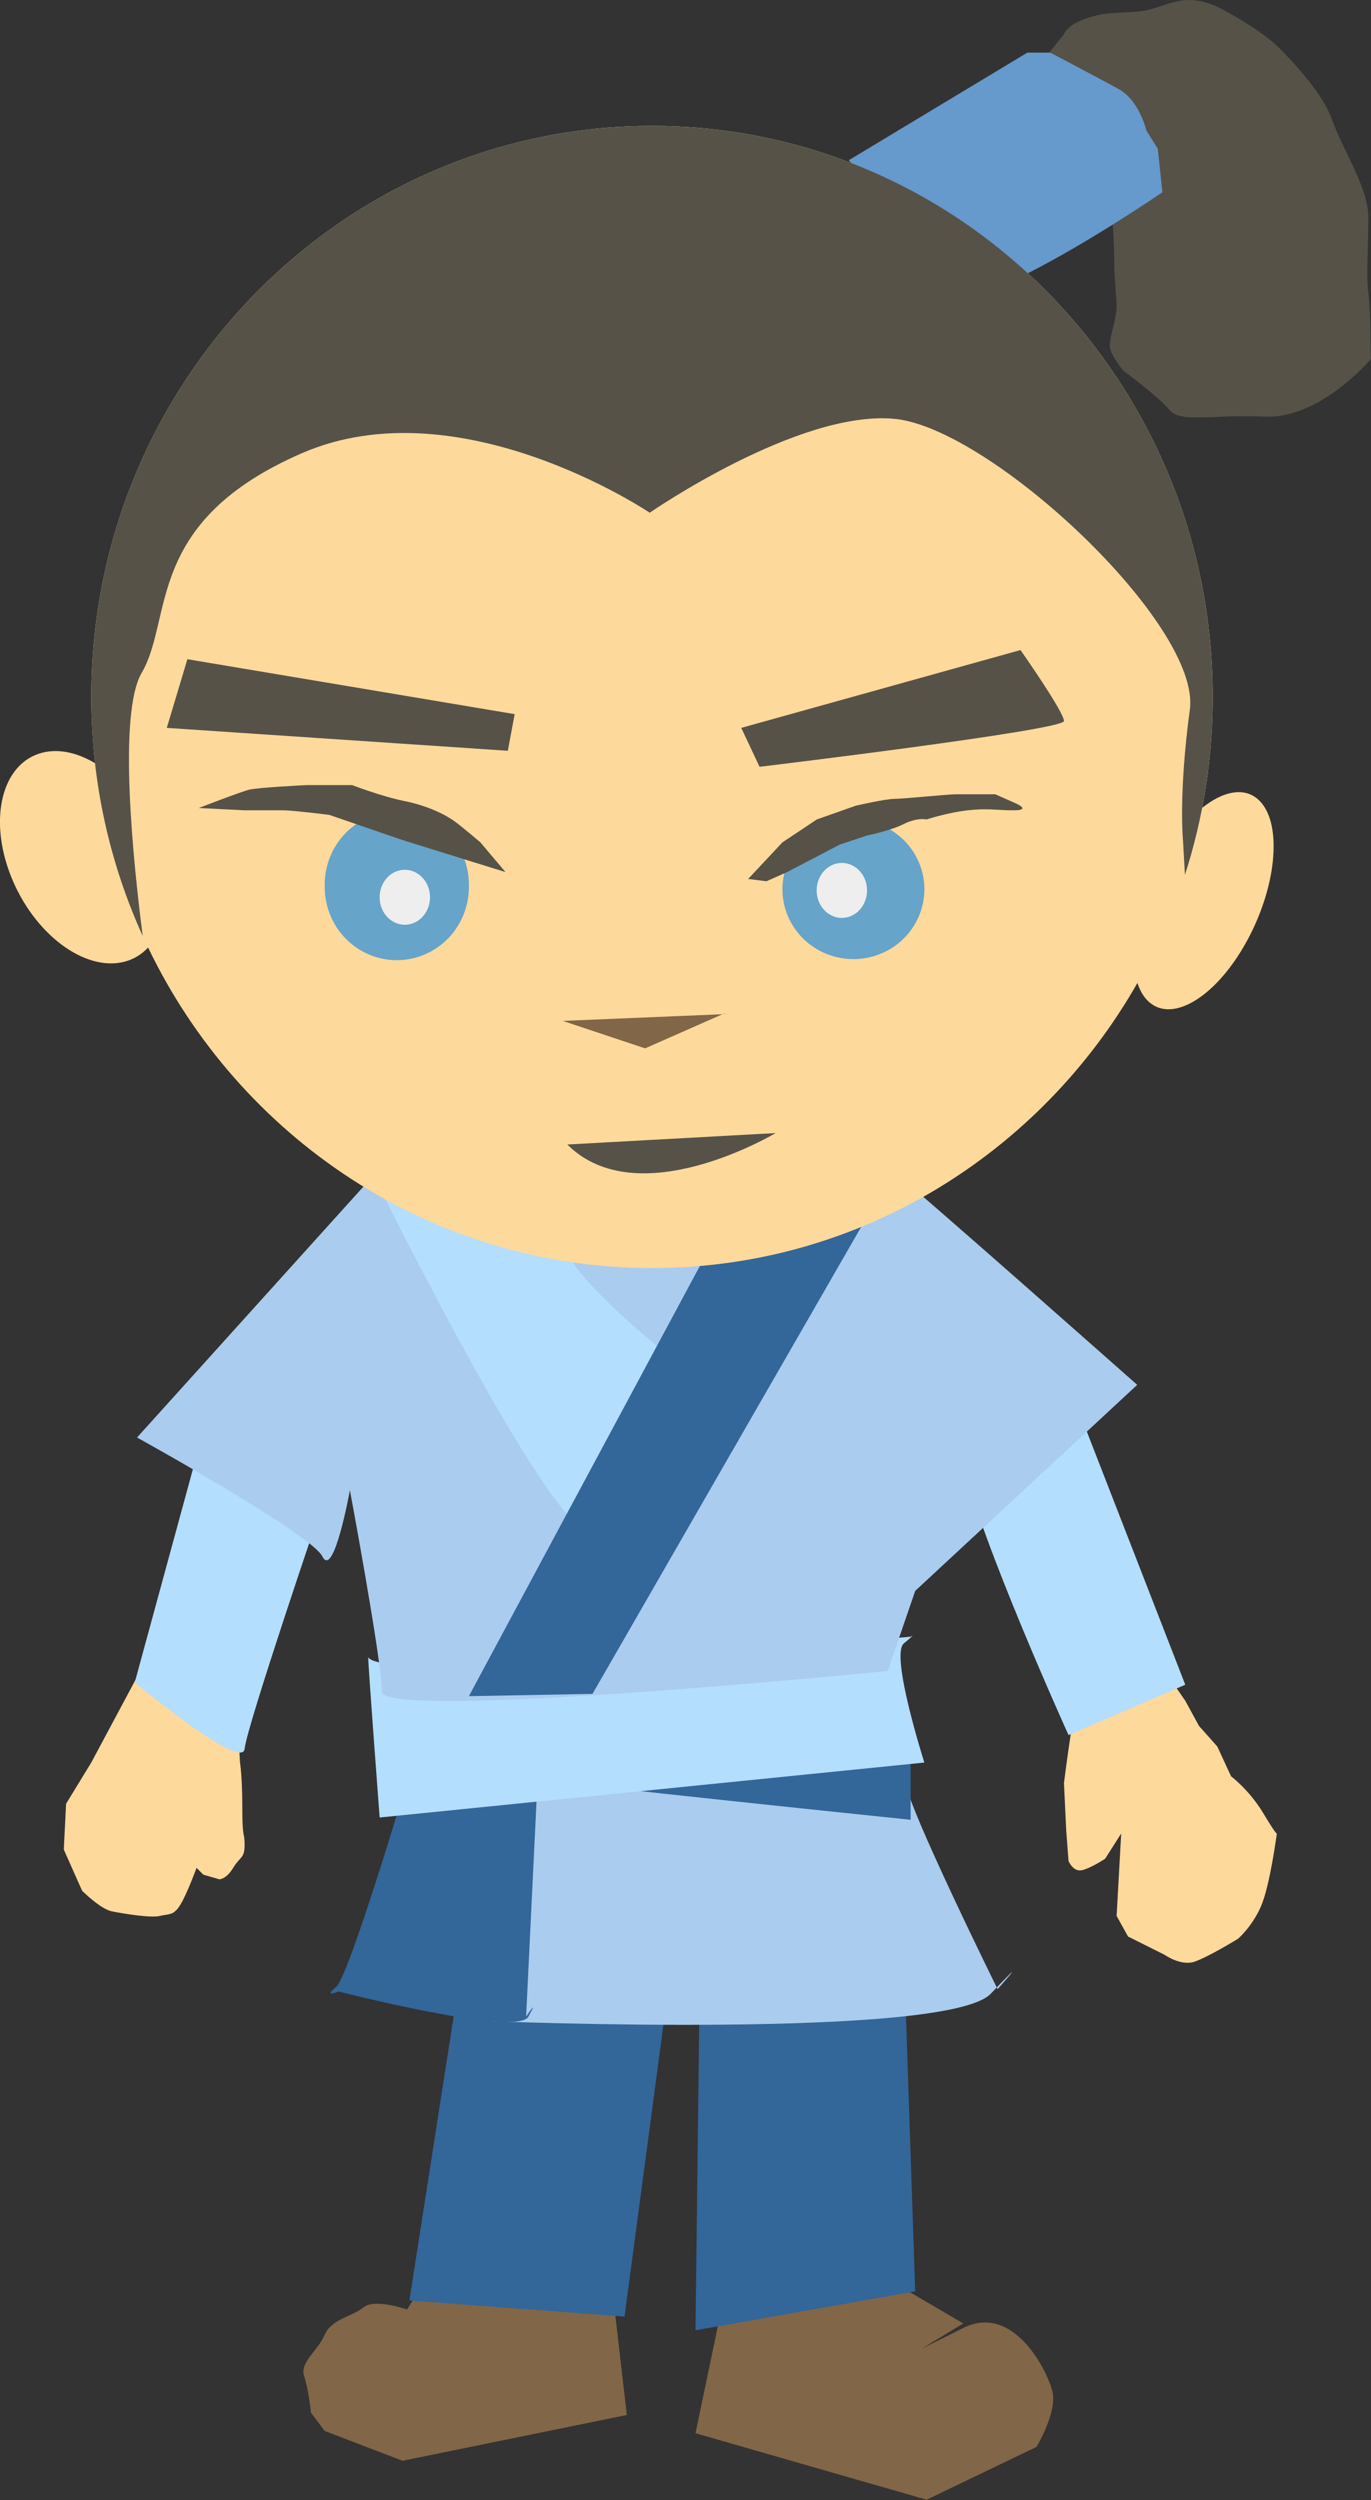 <?xml version="1.0" encoding="UTF-8" standalone="no"?>
<!-- Created with Inkscape (http://www.inkscape.org/) -->
<svg
    xmlns:inkscape="http://www.inkscape.org/namespaces/inkscape"
    xmlns:rdf="http://www.w3.org/1999/02/22-rdf-syntax-ns#"
    xmlns="http://www.w3.org/2000/svg"
    xmlns:cc="http://creativecommons.org/ns#"
    xmlns:dc="http://purl.org/dc/elements/1.1/"
    xmlns:sodipodi="http://sodipodi.sourceforge.net/DTD/sodipodi-0.dtd"
    xmlns:svg="http://www.w3.org/2000/svg"
    xmlns:ns1="http://sozi.baierouge.fr"
    xmlns:xlink="http://www.w3.org/1999/xlink"
    id="svg3234"
    sodipodi:docname="shokunin_japanese_character.svg"
    viewBox="0 0 534.78 975.07"
    sodipodi:version="0.32"
    version="1.0"
    inkscape:output_extension="org.inkscape.output.svg.inkscape"
    inkscape:version="0.46"
  >
  <rect x="0" y="0" width="534.78" height="975.07" fill="#333333" stroke="none"/>
  <sodipodi:namedview
      id="base"
      bordercolor="#666666"
      inkscape:pageshadow="2"
      guidetolerance="10"
      pagecolor="#ffffff"
      gridtolerance="10000"
      inkscape:window-height="1088"
      inkscape:zoom="0.7"
      objecttolerance="10"
      showgrid="false"
      borderopacity="1.0"
      inkscape:current-layer="layer1"
      inkscape:cx="139.28571"
      inkscape:cy="494.28571"
      inkscape:window-y="22"
      inkscape:window-x="0"
      inkscape:window-width="1920"
      inkscape:pageopacity="0.0"
      inkscape:document-units="px"
  />
  <g
      id="layer1"
      inkscape:label="Layer 1"
      inkscape:groupmode="layer"
      transform="translate(-119.15 -44.826)"
    >
    <g
        id="g3273"
        transform="matrix(.808 0 0 .808 74.809 120.59)"
      >
      <path
          id="path2949"
          style="fill-rule:evenodd;fill:#816647"
          d="m263.56 1001.2l-12.15 19.8s-15.47-5.5-20.99-1.1c-5.53 4.5-15.47 5.6-18.79 13.3-3.31 7.7-12.15 13.3-9.94 19.9s3.31 17.7 3.31 17.7l6.63 8.8 37.57 14.4 108.28-22.1-6.63-57.5-87.29-13.2z"
      />
      <path
          id="path2943"
          style="fill-rule:evenodd;fill:#336699"
          d="m279.03 846.48l-26.52 170.12 103.86 7.8 24.31-182.34-101.65 4.42z"
      />
      <path
          id="path2947"
          style="fill-rule:evenodd;fill:#816647"
          d="m406.09 1006.7l-15.46 74 111.59 32.1 53.03-25.5s9.95-16.5 7.74-26.5c-2.21-9.9-18.78-43.1-43.09-30.9l-19.89 9.9 19.89-12.1-45.3-26.5-68.51 5.5z"
      />
      <path
          id="path2945"
          style="fill-rule:evenodd;fill:#336699"
          d="m392.84 847.58l-2.21 183.42 106.07-18.8-5.53-164.62h-98.33z"
      />
      <path
          id="path2951"
          style="fill-rule:evenodd;fill:#aaccee"
          d="m306.65 755.88l-14.36 125.95s219.87 8.84 240.87-13.26c20.99-22.09 3.31-2.21 3.31-2.21s-44.19-89.49-44.19-99.44c0-9.94-185.63-11.04-185.63-11.04z"
      />
      <path
          id="path2953"
          style="fill-rule:evenodd;fill:#336699"
          d="m254.72 754.77s-30.93 104.97-37.56 110.49 1.1 2.21 1.1 2.21 86.18 22.1 91.71 12.15c5.52-9.94-1.11 0-1.11 0l6.63-137-60.77 12.15z"
      />
      <path
          id="path2957"
          style="fill-rule:evenodd;fill:#336699"
          d="m313.28 764.71c9.95 2.21 181.21 19.89 181.21 19.89v-36.46l-181.21 16.57z"
      />
      <path
          id="path2955"
          style="fill-rule:evenodd;fill:#b3defd"
          d="m232.63 706.16c0 4.42 5.52 77.34 5.52 77.34l262.96-26.52s-16.57-51.93-9.94-57.45c6.63-5.53 3.32-3.32 3.32-3.32s-253.02 24.31-261.86 9.95z"
      />
      <path
          id="path2969"
          style="fill-rule:evenodd;fill:#fdd99b"
          d="m575.14 726.04c-2.21 5.53-6.63 40.88-6.63 40.88l1.11 23.21 1.1 14.36s2.21 5.53 6.63 4.42c4.42-1.1 11.05-5.52 11.05-5.52l7.74-12.16-2.21 39.78 5.52 9.94 17.68 8.84s7.73 5.53 14.36 3.32 20.99-11.05 20.99-11.05 6.63-5.53 11.05-15.47c4.42-9.95 7.74-35.36 7.74-35.36s0 1.11-6.63-9.94-15.47-17.68-15.47-17.68l-6.63-14.36-8.84-9.95-6.63-12.15-9.94-14.37-41.99 13.26z"
      />
      <path
          id="path2965"
          style="fill-rule:evenodd;fill:#b3defd"
          d="m519.9 612.24c7.73 36.46 50.82 131.48 50.82 131.48l56.35-24.31-54.14-139.21-53.03 32.04z"
      />
      <path
          id="path2971"
          style="fill-rule:evenodd;fill:#fdd99b"
          d="m124.35 709.47l-25.415 47.51-12.154 19.89-1.105 22.1 8.839 19.88s8.835 8.84 14.365 9.95c5.52 1.1 18.78 3.31 23.2 2.21 4.42-1.11 6.63 0 9.95-5.53 3.31-5.52 7.73-17.67 7.73-17.67l3.31 3.31 7.74 2.21s3.31 0 6.63-5.52c3.31-5.53 5.52-4.42 5.52-11.05s-1.1-2.21-1.1-17.68-1.11-22.1-1.11-22.1l-1.1-18.78-45.3-28.73z"
      />
      <path
          id="path2967"
          style="fill-rule:evenodd;fill:#b3defd"
          d="m119.93 718.31s51.93 43.09 53.03 32.04c1.11-11.05 36.46-114.91 36.46-114.91l-56.35-38.67-33.14 121.54z"
      />
      <path
          id="path2961"
          style="fill-rule:evenodd;fill:#aaccee"
          d="m488.96 474.13c8.84 6.63 114.91 100.54 114.91 100.54l-107.17 99.44-13.26 38.67s-244.18 24.31-244.18 9.95-15.47-97.23-15.47-97.23-7.74 43.09-13.26 32.04c-5.53-11.05-89.5-57.45-89.5-57.45l122.65-135.91s96.12 69.61 245.28 9.95z"
      />
      <path
          id="path2963"
          style="fill-rule:evenodd;fill:#b3defd"
          d="m238.15 479.65s79.55 160.21 99.44 164.63 7.74 1.11 7.74 1.11l41.98-77.35s-66.29-49.72-61.87-68.5 3.31-7.73 3.31-7.73l-90.6-12.16z"
      />
      <path
          id="path2959"
          style="fill-rule:evenodd;fill:#336699"
          d="m401.67 500.65l-120.43 224.29 59.67-1.11 134.79-234.23-74.03 11.05z"
      />
      <path
          id="path3232"
          style="fill-rule:evenodd;fill:#565248"
          d="m549.73-54.009l18.78-23.202s1.11-4.42 11.05-7.735c9.95-3.314 13.26-2.209 25.41-3.314 12.16-1.105 21-11.049 39.78-1.105s26.52 17.678 26.52 17.678 20.99 19.888 26.52 35.356c5.52 15.469 17.67 33.147 17.67 47.511 0 14.363-1.1 28.727 0 36.461 1.11 7.734 1.11 32.042 1.11 32.042s-24.31 28.727-50.83 27.627c-26.51-1.11-40.88 3.31-46.4-3.32-5.53-6.629-22.1-18.783-22.1-18.783s-6.63-7.734-6.63-12.153c0-4.42 3.32-13.259 3.32-18.784 0-5.524-1.11-12.153-1.11-20.992 0-8.84-1.1-24.308-1.1-24.308v-14.364l-41.99-48.615z"
      />
      <path
          id="path2416"
          style="fill:#fdd99b"
          d="m369.62-33.002c-149.42 0-270.68 123.49-270.68 275.65-0.004 10.82 0.649 21.48 1.84 31.97-9.129-5.45-18.75-7.39-27.156-4.59-18.775 6.26-24.408 33.73-12.563 61.31 11.846 27.58 36.694 44.88 55.469 38.63 3.85-1.29 7.14-3.49 9.84-6.38 44.03 91.59 136.43 154.72 243.25 154.72 100.06 0 187.49-55.35 234.35-137.62 1.26 3.88 3.15 7.04 5.72 9.28 11.79 10.26 33.12-3.34 47.59-30.38 14.48-27.04 16.64-57.33 4.84-67.59-6.83-5.95-16.86-3.86-26.9 4.19 3.35-17.32 5.12-35.22 5.12-53.54 0-152.17-121.29-275.65-270.72-275.65z"
      />
      <path
          id="path2973"
          style="fill-rule:evenodd;fill:#565248"
          d="m145.34 224.42l-9.94 33.15 164.63 11.05 3.31-17.68-158-26.52z"
      />
      <path
          id="path2975"
          style="fill-rule:evenodd;fill:#565248"
          d="m412.72 257.57l8.84 18.78s146.95-17.67 146.95-22.09-20.99-34.26-20.99-34.26l-134.8 37.57z"
      />
      <path
          id="path2977"
          style="fill-rule:evenodd;fill:#816647"
          d="m326.54 399l39.78 13.25 37.56-16.57h2.21"
      />
      <path
          id="path2979"
          style="fill-rule:evenodd;fill:#565248"
          d="m429.3 453.14s-66.3 39.77-100.55 5.52"
      />
      <path
          id="path2981"
          style="fill-rule:evenodd;fill:#6699cc"
          d="m464.65-16.443s54.14 70.713 85.08 55.245 66.29-39.776 66.29-39.776l-2.21-20.993-5.52-8.839s-3.32-14.364-13.26-19.888c-9.94-5.525-33.15-17.678-33.15-17.678h-11.05l-86.18 51.929z"
      />
      <path
          id="path2402"
          sodipodi:rx="34.804031"
          sodipodi:ry="35.35648"
          style="opacity:.597;fill:#0080e8"
          sodipodi:type="arc"
          d="m-694.98 526.43a34.804 35.356 0 1 1 -69.6 0 34.804 35.356 0 1 1 69.6 0z"
          transform="translate(976.22 -192.63)"
          sodipodi:cy="526.43457"
          sodipodi:cx="-729.77979"
      />
      <path
          id="path2404"
          sodipodi:rx="34.251587"
          sodipodi:ry="33.699142"
          style="opacity:.597;fill:#0080e8"
          sodipodi:type="arc"
          d="m-464.05 535.83a34.252 33.699 0 1 1 -68.51 0 34.252 33.699 0 1 1 68.51 0z"
          transform="translate(965.17 -200.36)"
          sodipodi:cy="535.82611"
          sodipodi:cx="-498.30536"
      />
      <path
          id="path2410"
          style="fill-rule:evenodd;fill:#565248"
          d="m150.86 296.24s19.89-7.73 24.31-8.84c4.42-1.1 27.62-2.21 27.62-2.21h22.1s14.37 5.53 25.41 7.74c11.05 2.21 19.89 6.63 24.31 9.94 4.42 3.32 12.16 9.94 12.16 9.94l12.15 14.37-49.72-15.47-35.36-12.15s-17.67-2.21-22.09-2.21h-18.79l-22.1-1.11z"
      />
      <path
          id="path2412"
          style="fill-rule:evenodd;fill:#565248"
          d="m416.04 330.49l16.57-17.68 16.58-11.04 18.78-6.63s14.36-3.32 18.78-3.32 25.41-2.21 29.83-2.21h18.79l9.94 4.42s7.73 3.32-1.1 3.32c-8.84 0-12.16-1.11-22.1 0-9.95 1.1-19.89 4.42-19.89 4.42s-4.42-1.11-11.05 2.21c-6.63 3.31-17.68 5.52-17.68 5.52l-13.26 4.42-25.41 13.26-9.94 4.42-8.84-1.11z"
      />
      <path
          id="path2422"
          style="fill:#565248"
          d="m369.62-33.002c-149.42 0-270.68 123.49-270.68 275.65-0.004 41.2 8.91 80.27 24.84 115.38-4.57-35.37-12.06-107.21-0.53-126.97 15.47-26.52 1.11-72.92 77.34-106.06 76.24-33.149 167.94 28.72 167.94 28.72s71.81-49.74 118.22-45.32c46.4 4.42 148.05 99.44 142.53 140.32s-3.31 63-3.31 63l0.94 16.81c8.7-27.03 13.43-55.89 13.43-85.88 0-152.17-121.29-275.65-270.72-275.65z"
      />
      <path
          id="path3198"
          sodipodi:rx="12.15379"
          sodipodi:ry="13.258679"
          style="fill:#eeeeee"
          sodipodi:type="arc"
          d="m-713.76 531.96a12.154 13.259 0 1 1 -24.31 0 12.154 13.259 0 1 1 24.31 0z"
          transform="translate(976.22 -192.63)"
          sodipodi:cy="531.95905"
          sodipodi:cx="-725.91272"
      />
      <path
          id="path3200"
          sodipodi:rx="12.15379"
          sodipodi:ry="13.258679"
          style="fill:#eeeeee"
          sodipodi:type="arc"
          d="m-713.76 531.96a12.154 13.259 0 1 1 -24.31 0 12.154 13.259 0 1 1 24.31 0z"
          transform="translate(1187.2 -195.94)"
          sodipodi:cy="531.95905"
          sodipodi:cx="-725.91272"
      />
    </g
    >
  </g
  >
</svg
>
